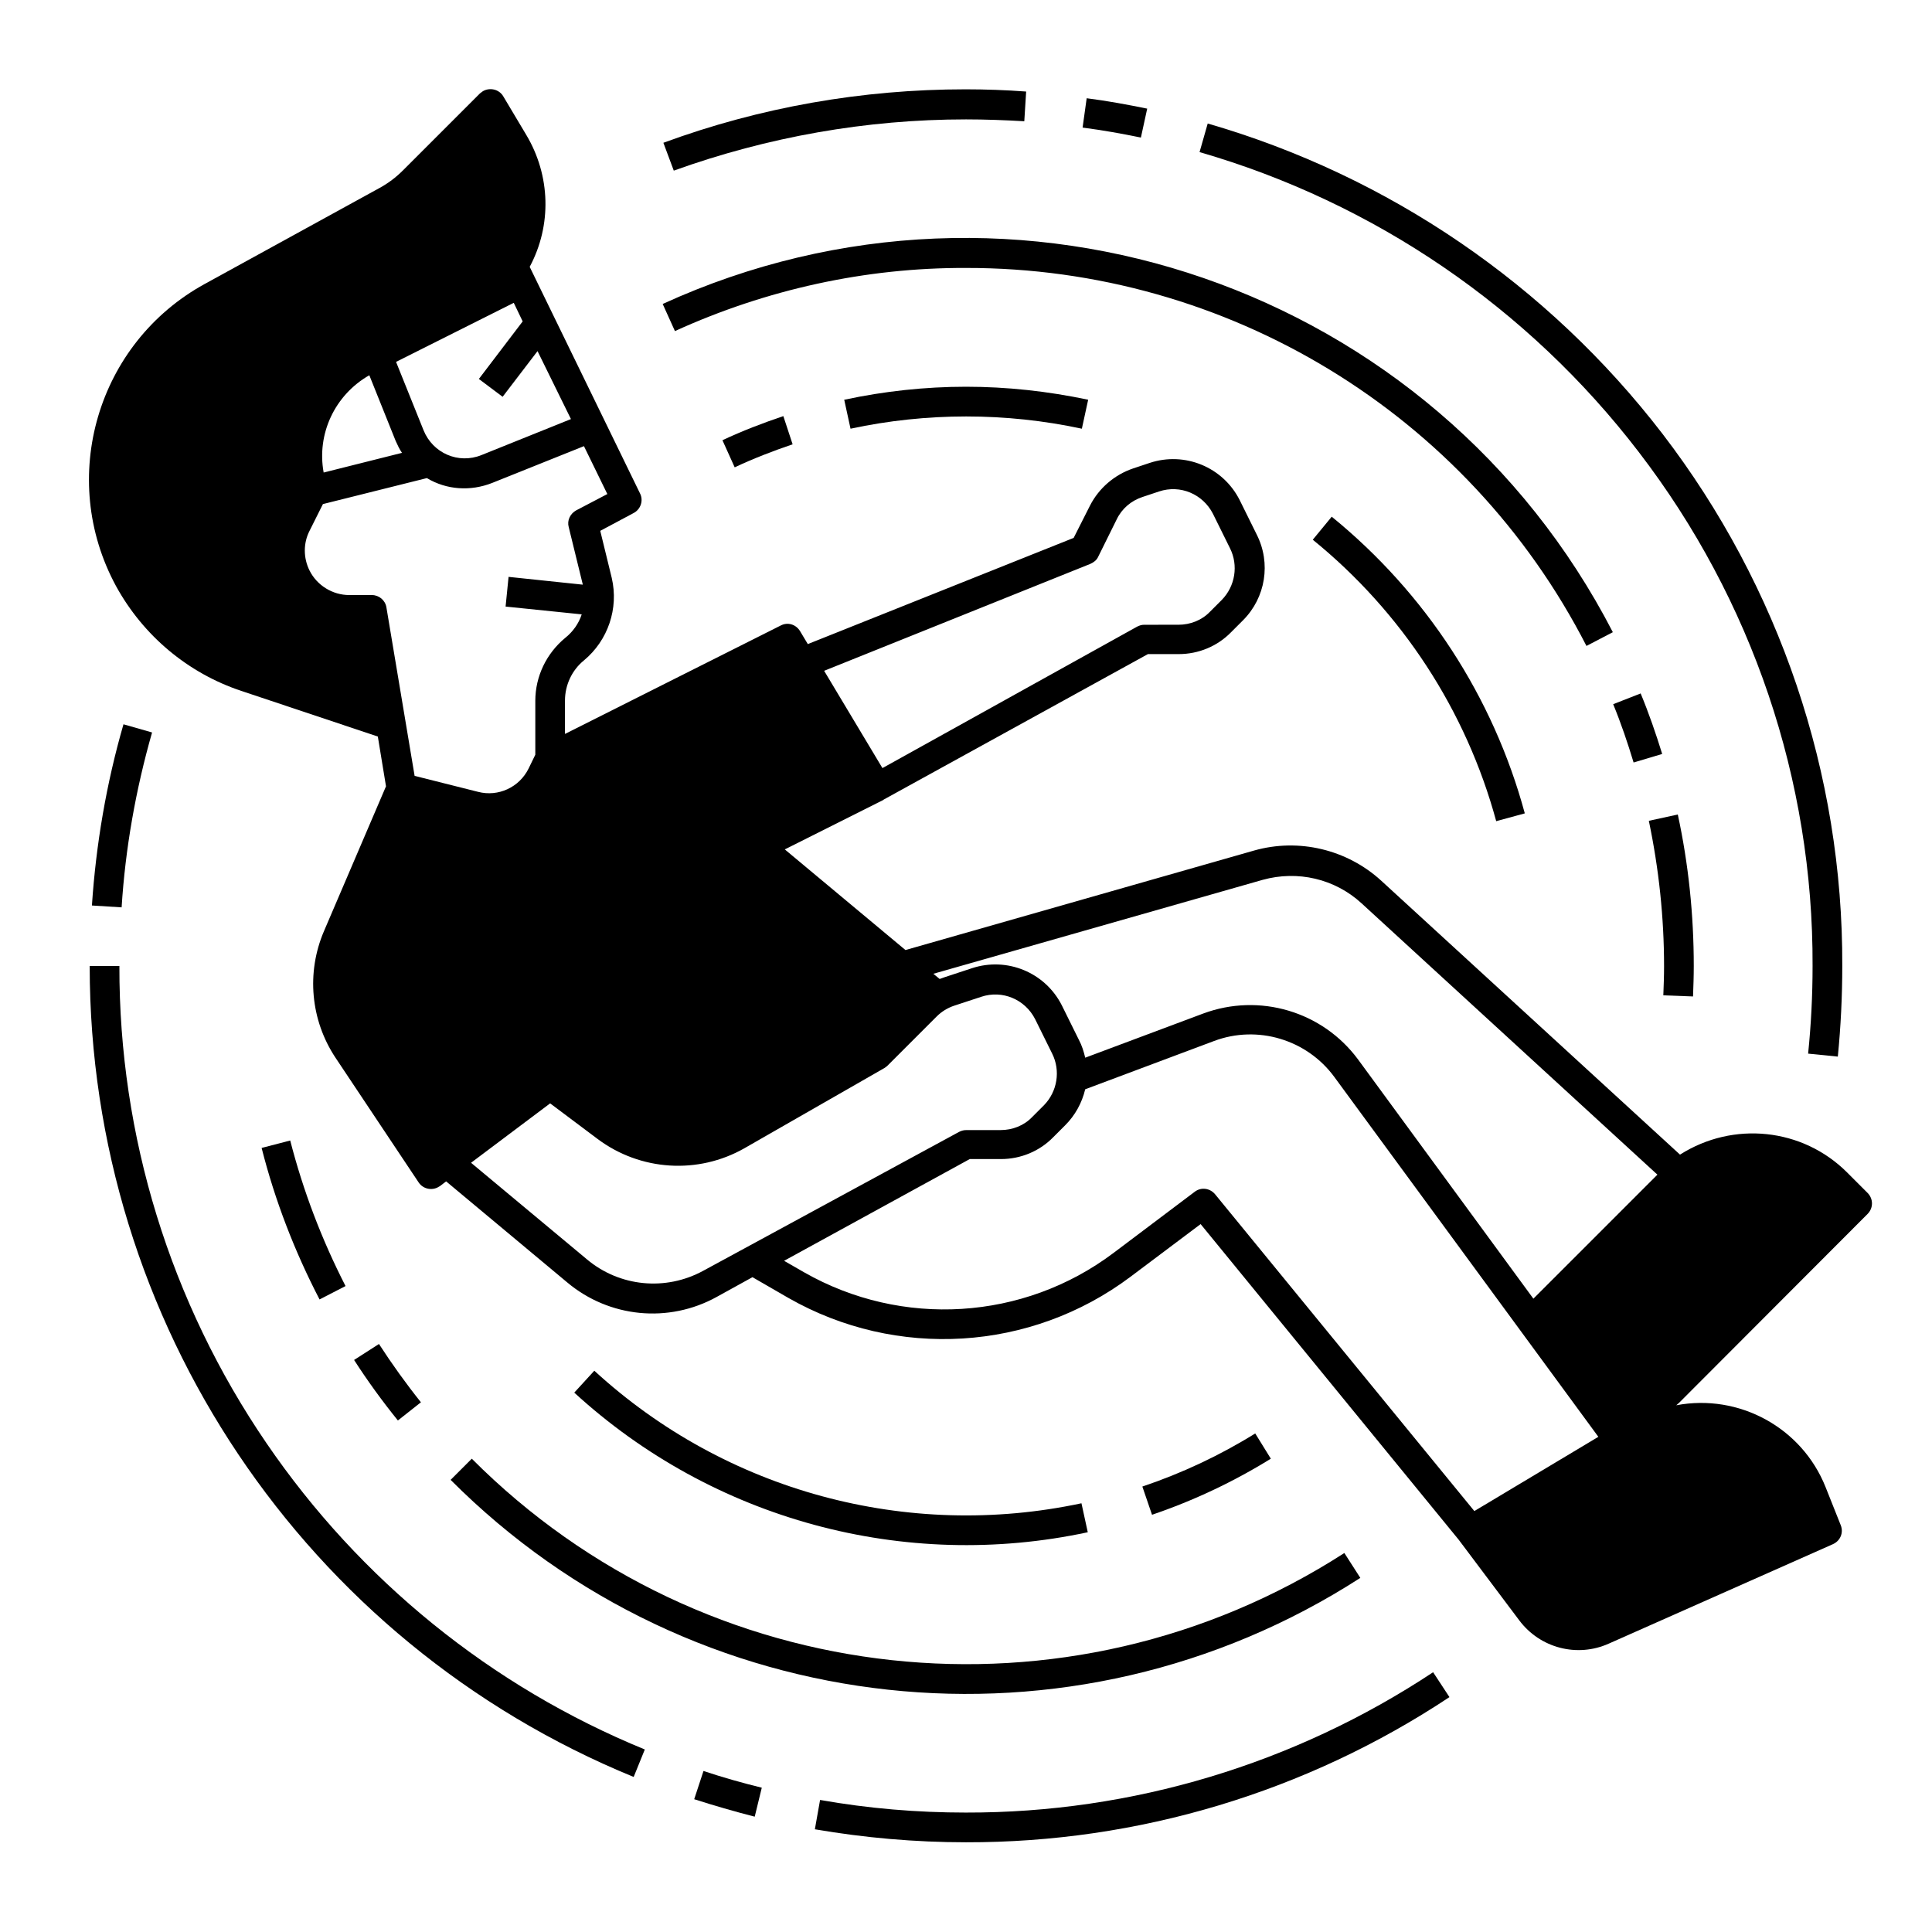 <?xml version="1.0" encoding="UTF-8"?>
<!-- Uploaded to: ICON Repo, www.svgrepo.com, Generator: ICON Repo Mixer Tools -->
<svg fill="#000000" width="800px" height="800px" version="1.1" viewBox="144 144 512 512" xmlns="http://www.w3.org/2000/svg">
 <g>
  <path d="m184.3 338.11-7.578-2.164c-4.527 15.645-7.281 31.785-8.363 48.02l7.871 0.492c0.984-15.648 3.742-31.195 8.07-46.348z"/>
  <path d="m214.61 526.44c-25.488-37.293-39.066-81.375-38.969-126.44h-7.871c0 94.266 56.973 179.19 144.16 214.91l2.953-7.281c-40.641-16.633-75.473-44.871-100.27-81.184z"/>
  <path d="m327.97 620.81c5.215 1.672 10.629 3.246 16.039 4.625l1.871-7.676c-5.215-1.277-10.43-2.754-15.449-4.43z"/>
  <path d="m400 624.35c-12.988 0-25.879-1.082-38.672-3.344l-1.379 7.773c13.188 2.262 26.566 3.445 40.051 3.445 45.559 0.098 90.133-13.285 128.12-38.473l-4.328-6.594c-36.707 24.301-79.805 37.289-123.79 37.191z"/>
  <path d="m578.3 263.81c30.012 39.066 46.25 86.984 46.051 136.19 0 7.773-0.395 15.547-1.18 23.223l7.871 0.789c0.789-7.969 1.18-16.039 1.18-24.008 0.195-50.973-16.629-100.57-47.625-141.01-30.406-39.559-72.621-68.387-120.54-82.262l-2.164 7.578c46.246 13.375 87.082 41.223 116.41 79.5z"/>
  <path d="m448.02 172.79c-5.312-1.082-10.629-2.066-16.039-2.754l-1.082 7.773c5.215 0.688 10.332 1.574 15.449 2.656z"/>
  <path d="m400 175.64c5.117 0 10.332 0.195 15.449 0.492l0.492-7.871c-5.312-0.395-10.727-0.59-16.039-0.59-27.355 0-54.414 4.723-80.098 14.168l2.754 7.379c24.895-8.953 51.07-13.578 77.441-13.578z"/>
  <path d="m592.67 408.07c0.098-2.656 0.195-5.312 0.195-8.07 0-13.48-1.379-26.961-4.231-40.148l-7.676 1.672c2.656 12.695 4.035 25.586 4.035 38.574 0 2.559-0.098 5.117-0.195 7.676z"/>
  <path d="m571.51 330.62c2.066 5.019 3.836 10.234 5.41 15.449l7.578-2.262c-1.672-5.41-3.543-10.824-5.707-16.039z"/>
  <path d="m400 215.01c69.273-0.098 132.84 38.574 164.43 100.17l6.988-3.641c-47.23-91.512-158.13-129.79-251.8-86.984l3.246 7.184c24.203-11.023 50.574-16.832 77.145-16.73z"/>
  <path d="m235.57 484.82c-6.297-12.301-11.219-25.191-14.66-38.574l-7.578 1.969c3.543 13.973 8.758 27.453 15.352 40.148z"/>
  <path d="m255.55 515.62c-3.938-4.922-7.676-10.137-11.121-15.449l-6.594 4.231c3.543 5.512 7.477 10.922 11.609 16.039z"/>
  <path d="m263.42 536.18c64.156 64.355 164.62 75.277 241.08 25.977l-4.231-6.594c-73.309 47.23-169.64 36.801-231.24-24.992z"/>
  <path d="m496.92 280.93-5.019 6.102c23.617 19.188 40.641 45.266 48.609 74.586l7.578-2.066c-8.363-30.895-26.273-58.352-51.168-78.621z"/>
  <path d="m400 246.49c-10.824 0-21.648 1.18-32.273 3.445l1.672 7.676c20.172-4.328 41.133-4.328 61.305 0l1.672-7.676c-10.727-2.262-21.551-3.445-32.375-3.445z"/>
  <path d="m338.7 267.85c5.019-2.363 10.137-4.328 15.352-6.102l-2.461-7.477c-5.512 1.871-10.922 3.938-16.137 6.394z"/>
  <path d="m432.27 550.06-1.672-7.676c-46.148 9.84-94.266-3.148-129.1-35.129l-5.312 5.805c36.703 33.656 87.477 47.43 136.09 37z"/>
  <path d="m476.65 523.88c-9.348 5.805-19.387 10.527-29.914 14.07l2.559 7.477c11.02-3.738 21.648-8.758 31.488-14.859z"/>
  <path d="m638.91 465.73c1.574-1.574 1.574-4.035 0-5.609l-5.41-5.41c-11.809-11.809-30.207-13.676-44.281-4.723l-79.211-72.621c-9.055-8.266-21.844-11.316-33.652-7.969l-92.398 26.371-31.98-26.668 26.074-13.086c0.098 0 0.098-0.098 0.098-0.098l70.062-38.574h8.168c5.215 0 10.234-2.066 13.875-5.805l3.148-3.148c6.004-6.004 7.477-15.152 3.641-22.73l-4.527-9.152c-4.43-8.758-14.562-12.891-23.812-9.84l-4.43 1.477c-4.922 1.672-9.055 5.215-11.414 9.84l-4.328 8.562-70.453 28.141-2.066-3.445c-1.082-1.77-3.246-2.461-5.117-1.477l-57.172 28.734v-8.855c0-4.133 1.871-8.07 5.019-10.629 6.394-5.312 9.25-13.777 7.379-21.844l-3.051-12.496 8.855-4.723c1.871-0.984 2.656-3.344 1.672-5.215l-29.227-60.023c5.902-11.02 5.512-24.207-0.887-34.934l-6.102-10.234c-1.082-1.871-3.543-2.461-5.41-1.379-0.297 0.195-0.492 0.395-0.789 0.59l-20.367 20.367c-1.871 1.871-3.938 3.445-6.297 4.723l-46.246 25.391c-28.535 15.645-39.062 51.461-23.516 80.098 7.184 13.086 18.992 23.027 33.16 27.75l36.211 12.102 2.164 13.188-16.434 38.375c-4.723 11.02-3.543 23.617 3.051 33.555l22.043 33.062c1.18 1.77 3.641 2.262 5.41 1.082 0.098 0 0.098-0.098 0.195-0.098l1.672-1.277 32.078 26.766c11.121 9.348 26.863 10.922 39.656 3.836l9.445-5.215 9.543 5.512c28.633 16.336 64.254 14.168 90.625-5.609l18.598-13.973 68.387 83.641 16.039 21.352c5.512 7.379 15.352 9.938 23.715 6.199l59.434-26.371c1.969-0.887 2.856-3.051 2.066-5.019l-4.035-10.137c-6.297-15.742-22.926-24.797-39.559-21.648 0.195-0.195 0.492-0.395 0.688-0.59zm-205.95-172.3c0.887-0.395 1.672-0.984 2.066-1.871l4.922-9.938c1.379-2.856 3.836-4.922 6.789-5.902l4.43-1.477c5.609-1.871 11.609 0.688 14.27 5.902l4.527 9.152c2.262 4.527 1.379 10.035-2.164 13.676l-3.148 3.148c-2.164 2.262-5.215 3.445-8.363 3.445l-9.059 0.004c-0.688 0-1.277 0.195-1.871 0.492l-67.504 37.492-15.449-25.781zm-152.81-69.176 2.363 4.922-11.609 15.254 6.297 4.723 9.25-12.102 8.855 18.008-23.715 9.543c-6.102 2.461-12.891-0.492-15.352-6.594l-7.281-18.105zm-38.277 19.191 6.988 17.418c0.492 1.082 0.984 2.164 1.672 3.148l-20.762 5.215c-1.875-10.234 2.949-20.566 12.102-25.781zm12.004 106.17-7.477-44.672c-0.297-1.871-1.969-3.246-3.836-3.246h-6.004c-4.43 0-8.562-2.559-10.527-6.496-1.672-3.344-1.672-7.281 0-10.527l3.543-7.086 27.551-6.887c5.215 3.148 11.609 3.543 17.32 1.277l24.305-9.742 6.199 12.695-8.266 4.328c-1.574 0.887-2.461 2.656-1.969 4.43l3.738 15.254-19.68-2.066-0.789 7.871 20.172 2.066c-0.789 2.461-2.363 4.625-4.328 6.199-5.019 4.133-7.969 10.234-7.969 16.727v14.27l-1.77 3.641c-2.461 5.019-8.07 7.578-13.383 6.199zm76.457 131.17c-9.938 5.41-22.141 4.231-30.801-3.051l-30.699-25.586 20.961-15.742 12.594 9.445c11.316 8.461 26.566 9.445 38.867 2.461l37.098-21.254c0.297-0.195 0.59-0.395 0.789-0.59l13.086-13.086c1.277-1.277 2.856-2.262 4.625-2.856l7.184-2.363c5.609-1.871 11.609 0.688 14.27 5.902l4.527 9.152c2.262 4.527 1.379 10.035-2.164 13.676l-3.148 3.148c-2.164 2.262-5.215 3.445-8.363 3.445l-9.156 0.004c-0.688 0-1.277 0.195-1.871 0.492zm204.38 63.664-68.684-83.934c-1.379-1.672-3.738-1.969-5.41-0.688l-21.551 16.234c-23.812 17.91-56.09 19.875-81.969 5.117l-5.312-3.051 49.203-26.961h8.266c5.215 0 10.234-2.066 13.875-5.805l3.148-3.148c2.656-2.656 4.43-5.902 5.312-9.543l34.145-12.793c11.512-4.328 24.602-0.395 31.883 9.543l69.961 95.352zm15.648-56.285-46.445-63.371c-9.445-12.793-26.176-17.711-41.031-12.203l-31.293 11.711c-0.395-1.672-0.887-3.246-1.672-4.723l-4.527-9.152c-4.43-8.758-14.562-12.891-23.812-9.84l-7.184 2.363c-0.492 0.195-0.887 0.297-1.379 0.492l-1.672-1.379 87.281-24.895c9.25-2.559 19.09-0.297 26.176 6.199l78.426 71.93z"/>
 </g>
</svg>